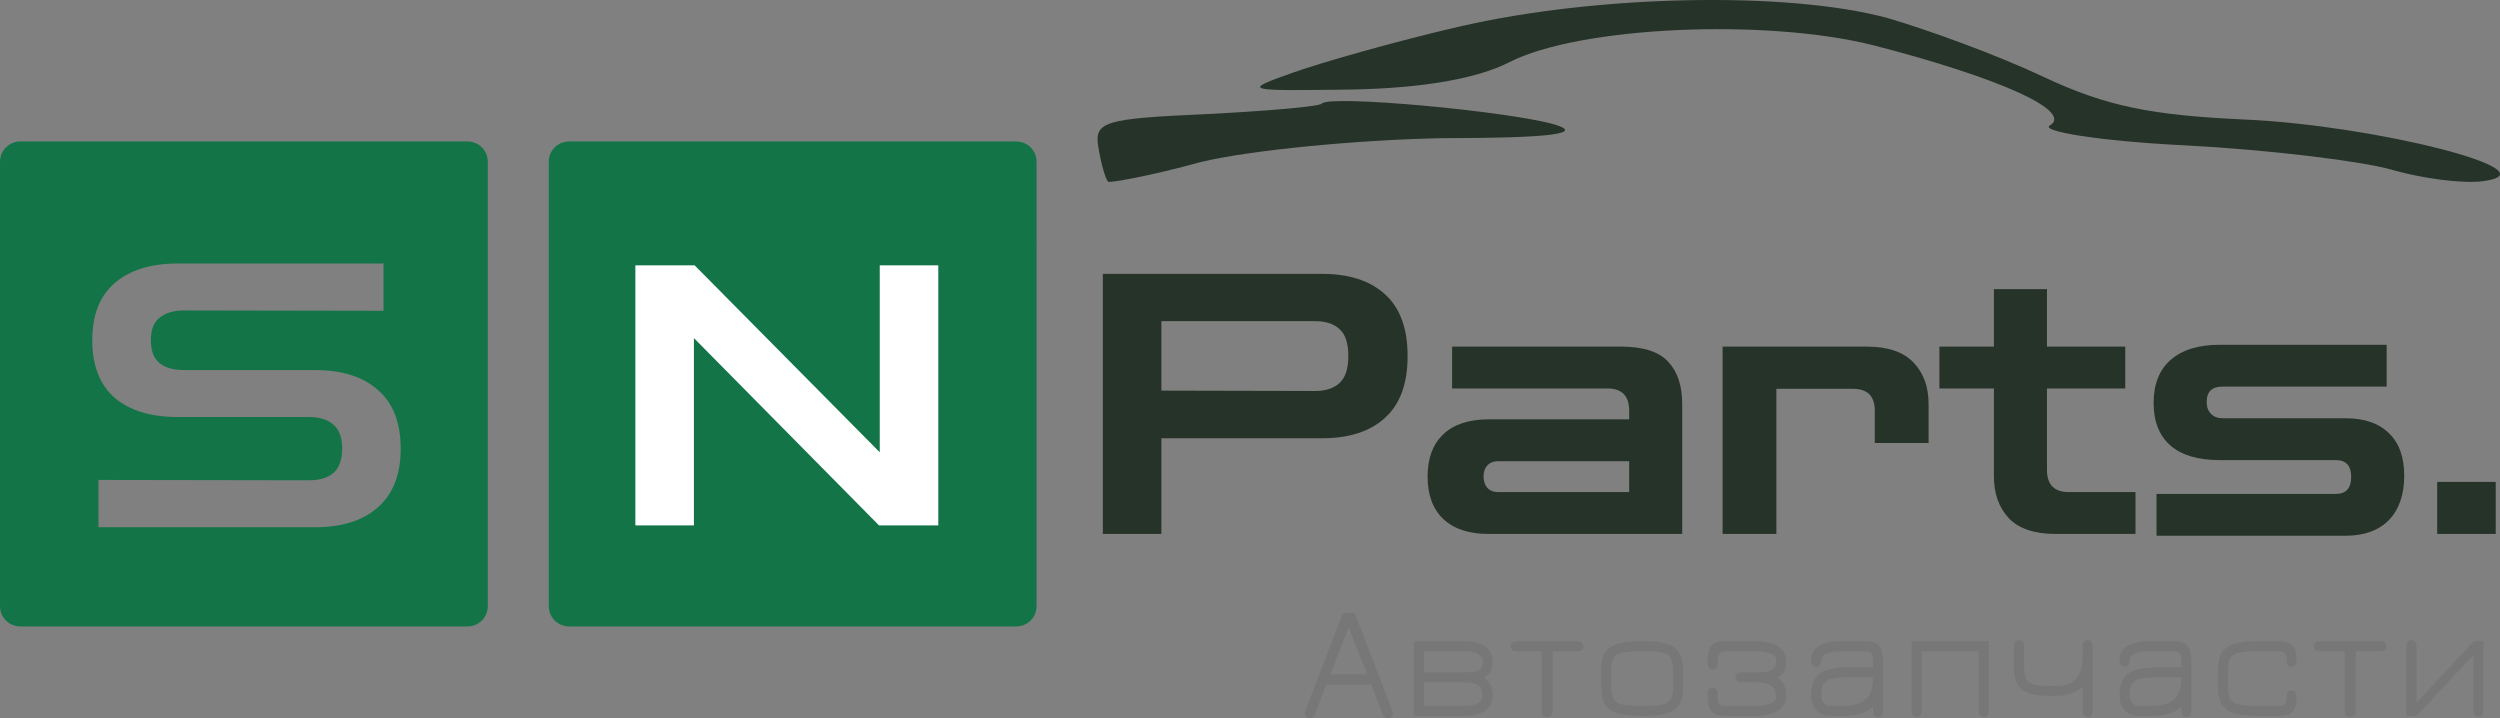 <svg width="174" height="50" viewBox="0 0 174 50" fill="none" xmlns="http://www.w3.org/2000/svg">
<rect x="0" y="0" width="174" height="50" fill="#808080" stroke="none"/>
<path d="M48.098 11.252H67.129L72.146 16.878H54.788L48.098 11.252Z" fill="#777777"/>
<path d="M38.195 11.252C38.195 10.475 38.828 9.845 39.61 9.845H70.732C71.513 9.845 72.146 10.475 72.146 11.252V42.194C72.146 42.971 71.513 43.601 70.732 43.601H39.61C38.828 43.601 38.195 42.971 38.195 42.194V11.252Z" fill="#137547"/>
<path d="M44.221 36.568V18.467H48.346L61.231 31.48V18.467H65.305V36.568H61.18L48.296 23.53V36.568H44.221Z" fill="white"/>
<path d="M76.758 37.162V19.061H92.011C93.895 19.061 95.355 19.533 96.39 20.478C97.443 21.423 97.969 22.858 97.969 24.782C97.969 26.706 97.443 28.141 96.39 29.086C95.355 30.031 93.895 30.503 92.011 30.503H80.832V37.162H76.758ZM91.527 22.352H80.832V27.187L91.527 27.212C92.274 27.212 92.842 27.027 93.233 26.655C93.64 26.284 93.844 25.66 93.844 24.782C93.844 23.887 93.64 23.263 93.233 22.909C92.842 22.537 92.274 22.352 91.527 22.352Z" fill="#253329"/>
<path d="M103.612 37.162C102.237 37.162 101.185 36.816 100.455 36.124C99.725 35.432 99.36 34.444 99.36 33.162C99.36 31.896 99.725 30.917 100.455 30.225C101.185 29.533 102.237 29.187 103.612 29.187H113.39V28.579C113.39 27.55 112.881 27.035 111.862 27.035H101.066V24.124H112.83C114.375 24.124 115.47 24.478 116.115 25.187C116.76 25.879 117.082 26.858 117.082 28.124V37.162H103.612ZM104.274 34.25H113.39V32.099H104.274C103.952 32.099 103.697 32.2 103.51 32.402C103.341 32.588 103.256 32.841 103.256 33.162C103.256 33.482 103.341 33.744 103.51 33.947C103.697 34.149 103.952 34.25 104.274 34.25Z" fill="#253329"/>
<path d="M119.893 37.162V24.124H129.925C131.402 24.124 132.489 24.495 133.185 25.238C133.881 25.963 134.229 26.925 134.229 28.124V30.833H130.485V28.579C130.485 27.567 129.976 27.061 128.958 27.061H123.636V37.162H119.893Z" fill="#253329"/>
<path d="M143.079 37.162C141.602 37.162 140.516 36.799 139.82 36.073C139.124 35.331 138.776 34.36 138.776 33.162V27.035H134.982V24.124H138.776V20.124H142.468V24.124H147.917V27.035H142.468V32.706C142.468 33.736 142.977 34.25 143.996 34.25H148.63V37.162H143.079Z" fill="#253329"/>
<path d="M150.095 37.288V34.377H162.573C163.286 34.377 163.642 33.98 163.642 33.187C163.642 32.411 163.286 32.023 162.573 32.023H154.501C152.99 32.023 151.844 31.685 151.063 31.01C150.282 30.318 149.892 29.331 149.892 28.048C149.892 26.748 150.282 25.753 151.063 25.061C151.861 24.352 153.007 23.997 154.501 23.997H166.112V26.909H154.679C153.949 26.909 153.584 27.263 153.584 27.972C153.584 28.326 153.686 28.605 153.89 28.807C154.093 29.01 154.356 29.111 154.679 29.111H163.235C164.559 29.111 165.569 29.457 166.265 30.149C166.978 30.824 167.334 31.811 167.334 33.111C167.334 34.428 166.978 35.457 166.265 36.2C165.552 36.925 164.542 37.288 163.235 37.288H150.095Z" fill="#253329"/>
<path d="M169.629 37.162V33.541H173.703V37.162H169.629Z" fill="#253329"/>
<path d="M94.282 42.664L96.908 49.471C96.931 49.539 96.942 49.617 96.942 49.708C96.942 49.79 96.901 49.858 96.818 49.91C96.742 49.97 96.667 50 96.591 50C96.433 50 96.312 49.903 96.229 49.708L95.437 47.637H92.313L91.521 49.708C91.438 49.903 91.317 50 91.159 50C91.084 50 91.004 49.97 90.921 49.91C90.846 49.858 90.808 49.79 90.808 49.708C90.808 49.617 90.82 49.539 90.842 49.471L93.468 42.664H94.282ZM92.585 46.94H95.165L93.864 43.676L92.585 46.94Z" fill="#777777"/>
<path d="M98.412 44.633H102.01C102.569 44.633 103.021 44.757 103.368 45.004C103.715 45.252 103.889 45.619 103.889 46.107C103.889 46.617 103.685 46.969 103.278 47.165C103.685 47.442 103.889 47.84 103.889 48.357C103.889 48.845 103.715 49.212 103.368 49.46C103.021 49.7 102.569 49.82 102.01 49.82H98.412V44.633ZM99.113 45.331V46.793H101.976C102.293 46.793 102.538 46.775 102.712 46.737C102.886 46.692 103.01 46.613 103.085 46.501C103.161 46.388 103.199 46.227 103.199 46.017C103.199 45.807 103.089 45.642 102.87 45.522C102.659 45.394 102.346 45.331 101.931 45.331H99.113ZM99.113 47.491V49.122H101.931C102.301 49.122 102.603 49.066 102.836 48.954C103.07 48.841 103.187 48.669 103.187 48.436C103.187 48.091 103.089 47.847 102.893 47.705C102.697 47.562 102.391 47.491 101.976 47.491H99.113Z" fill="#777777"/>
<path d="M109.774 44.633C110.061 44.633 110.204 44.749 110.204 44.982C110.204 45.214 110.061 45.331 109.774 45.331H108.065V49.505C108.065 49.767 107.937 49.899 107.681 49.899C107.424 49.899 107.296 49.767 107.296 49.505V45.331H105.576C105.289 45.331 105.146 45.214 105.146 44.982C105.146 44.749 105.289 44.633 105.576 44.633H109.774Z" fill="#777777"/>
<path d="M114.136 49.82C113.48 49.82 112.959 49.764 112.574 49.651C112.19 49.531 111.903 49.329 111.714 49.044C111.533 48.759 111.443 48.353 111.443 47.828V46.624C111.443 46.099 111.533 45.694 111.714 45.409C111.903 45.124 112.19 44.925 112.574 44.813C112.959 44.693 113.48 44.633 114.136 44.633H114.464C115.113 44.633 115.63 44.693 116.015 44.813C116.4 44.925 116.683 45.128 116.864 45.42C117.052 45.706 117.147 46.107 117.147 46.624V47.828C117.147 48.346 117.052 48.751 116.864 49.044C116.683 49.329 116.4 49.531 116.015 49.651C115.63 49.764 115.113 49.82 114.464 49.82H114.136ZM114.464 49.122C115.023 49.122 115.438 49.092 115.709 49.032C115.981 48.972 116.17 48.852 116.275 48.672C116.388 48.485 116.445 48.196 116.445 47.806V46.647C116.445 46.257 116.388 45.972 116.275 45.792C116.17 45.604 115.981 45.48 115.709 45.42C115.438 45.361 115.023 45.331 114.464 45.331H114.136C113.57 45.331 113.152 45.364 112.88 45.432C112.608 45.492 112.416 45.616 112.303 45.803C112.197 45.983 112.144 46.264 112.144 46.647V47.806C112.144 48.188 112.197 48.474 112.303 48.661C112.416 48.841 112.608 48.965 112.88 49.032C113.152 49.092 113.57 49.122 114.136 49.122H114.464Z" fill="#777777"/>
<path d="M121.254 47.491C120.945 47.491 120.79 47.382 120.79 47.165C120.79 46.917 120.945 46.793 121.254 46.793H122.227C122.589 46.793 122.868 46.771 123.065 46.726C123.268 46.673 123.412 46.587 123.495 46.467C123.585 46.347 123.63 46.174 123.63 45.949C123.63 45.537 123.148 45.331 122.182 45.331H120.111C119.884 45.331 119.734 45.376 119.658 45.465C119.583 45.548 119.545 45.706 119.545 45.938V46.141C119.545 46.441 119.428 46.591 119.194 46.591C118.96 46.591 118.843 46.441 118.843 46.141C118.843 45.586 118.926 45.196 119.092 44.971C119.266 44.745 119.579 44.633 120.032 44.633H122.261C122.902 44.633 123.404 44.753 123.766 44.993C124.136 45.233 124.321 45.601 124.321 46.096C124.321 46.613 124.117 46.969 123.71 47.165C124.117 47.442 124.321 47.84 124.321 48.357C124.321 48.852 124.136 49.22 123.766 49.46C123.404 49.7 122.902 49.82 122.261 49.82H120.032C119.579 49.82 119.266 49.708 119.092 49.482C118.926 49.257 118.843 48.867 118.843 48.312C118.843 48.012 118.96 47.862 119.194 47.862C119.428 47.862 119.545 48.012 119.545 48.312V48.515C119.545 48.747 119.583 48.909 119.658 48.999C119.734 49.081 119.884 49.122 120.111 49.122H122.182C123.14 49.122 123.619 48.916 123.619 48.504C123.619 48.144 123.506 47.885 123.28 47.727C123.061 47.57 122.71 47.491 122.227 47.491H121.254Z" fill="#777777"/>
<path d="M130.358 46.444V45.882C130.358 45.672 130.317 45.529 130.234 45.454C130.158 45.372 130.011 45.331 129.792 45.331H128.197C127.238 45.331 126.759 45.537 126.759 45.949C126.759 46.249 126.642 46.399 126.408 46.399C126.175 46.399 126.058 46.249 126.058 45.949C126.058 45.072 126.744 44.633 128.117 44.633H129.871C130.324 44.633 130.633 44.742 130.799 44.959C130.973 45.169 131.06 45.541 131.06 46.073V49.471C131.06 49.756 130.943 49.899 130.709 49.899C130.475 49.899 130.358 49.749 130.358 49.449V49.19C129.913 49.61 129.253 49.82 128.378 49.82H127.325C126.955 49.82 126.65 49.689 126.408 49.426C126.175 49.164 126.058 48.822 126.058 48.402C126.058 47.9 126.152 47.506 126.341 47.221C126.529 46.936 126.816 46.737 127.201 46.624C127.593 46.505 128.11 46.444 128.751 46.444H130.358ZM128.751 47.142C128.185 47.142 127.766 47.176 127.495 47.243C127.223 47.303 127.031 47.427 126.918 47.615C126.812 47.795 126.759 48.076 126.759 48.459C126.759 48.631 126.82 48.785 126.94 48.92C127.061 49.055 127.189 49.122 127.325 49.122H128.378C129.698 49.122 130.358 48.5 130.358 47.255V47.142H128.751Z" fill="#777777"/>
<path d="M133.054 44.633H138.419V49.471C138.419 49.756 138.302 49.899 138.068 49.899C137.834 49.899 137.717 49.756 137.717 49.471V45.331H133.756V49.471C133.756 49.756 133.639 49.899 133.405 49.899C133.171 49.899 133.054 49.756 133.054 49.471V44.633Z" fill="#777777"/>
<path d="M143.093 47.738C144.33 47.738 144.949 47.097 144.949 45.814V44.982C144.949 44.697 145.066 44.554 145.3 44.554C145.534 44.554 145.65 44.697 145.65 44.982V49.46C145.65 49.752 145.541 49.899 145.322 49.899C145.073 49.899 144.949 49.752 144.949 49.46V47.806C144.489 48.226 143.87 48.436 143.093 48.436H142.719C142.108 48.436 141.618 48.376 141.248 48.256C140.886 48.136 140.614 47.933 140.433 47.648C140.26 47.356 140.173 46.947 140.173 46.422V44.982C140.173 44.697 140.29 44.554 140.524 44.554C140.758 44.554 140.875 44.697 140.875 44.982V46.399C140.875 46.789 140.927 47.078 141.033 47.266C141.139 47.453 141.316 47.581 141.565 47.648C141.822 47.708 142.206 47.738 142.719 47.738H143.093Z" fill="#777777"/>
<path d="M151.823 46.444V45.882C151.823 45.672 151.781 45.529 151.698 45.454C151.623 45.372 151.475 45.331 151.257 45.331H149.661C148.703 45.331 148.224 45.537 148.224 45.949C148.224 46.249 148.107 46.399 147.873 46.399C147.639 46.399 147.522 46.249 147.522 45.949C147.522 45.072 148.209 44.633 149.582 44.633H151.336C151.789 44.633 152.098 44.742 152.264 44.959C152.437 45.169 152.524 45.541 152.524 46.073V49.471C152.524 49.756 152.407 49.899 152.173 49.899C151.939 49.899 151.823 49.749 151.823 49.449V49.19C151.377 49.61 150.717 49.82 149.842 49.82H148.79C148.42 49.82 148.114 49.689 147.873 49.426C147.639 49.164 147.522 48.822 147.522 48.402C147.522 47.9 147.616 47.506 147.805 47.221C147.994 46.936 148.28 46.737 148.665 46.624C149.057 46.505 149.574 46.444 150.215 46.444H151.823ZM150.215 47.142C149.65 47.142 149.231 47.176 148.959 47.243C148.688 47.303 148.495 47.427 148.382 47.615C148.276 47.795 148.224 48.076 148.224 48.459C148.224 48.631 148.284 48.785 148.405 48.92C148.525 49.055 148.654 49.122 148.79 49.122H149.842C151.162 49.122 151.823 48.5 151.823 47.255V47.142H150.215Z" fill="#777777"/>
<path d="M157.065 49.82C156.409 49.82 155.888 49.764 155.503 49.651C155.119 49.531 154.832 49.329 154.643 49.044C154.462 48.759 154.372 48.353 154.372 47.828V46.624C154.372 46.099 154.462 45.694 154.643 45.409C154.832 45.124 155.119 44.925 155.503 44.813C155.888 44.693 156.409 44.633 157.065 44.633H158.661C159.121 44.633 159.434 44.749 159.6 44.982C159.766 45.207 159.849 45.514 159.849 45.904C159.849 46.234 159.732 46.399 159.498 46.399C159.264 46.399 159.147 46.264 159.147 45.994C159.147 45.732 159.106 45.556 159.023 45.465C158.947 45.376 158.8 45.331 158.582 45.331H157.065C156.499 45.331 156.08 45.364 155.809 45.432C155.537 45.492 155.345 45.616 155.232 45.803C155.126 45.983 155.073 46.264 155.073 46.647V47.806C155.073 48.188 155.126 48.474 155.232 48.661C155.345 48.841 155.537 48.965 155.809 49.032C156.08 49.092 156.499 49.122 157.065 49.122H158.582C158.8 49.122 158.947 49.077 159.023 48.987C159.106 48.89 159.147 48.71 159.147 48.447C159.147 48.185 159.264 48.053 159.498 48.053C159.732 48.053 159.849 48.226 159.849 48.571C159.849 48.961 159.762 49.269 159.589 49.494C159.415 49.711 159.106 49.82 158.661 49.82H157.065Z" fill="#777777"/>
<path d="M165.672 44.633C165.959 44.633 166.102 44.749 166.102 44.982C166.102 45.214 165.959 45.331 165.672 45.331H163.963V49.505C163.963 49.767 163.835 49.899 163.578 49.899C163.322 49.899 163.193 49.767 163.193 49.505V45.331H161.473C161.187 45.331 161.043 45.214 161.043 44.982C161.043 44.749 161.187 44.633 161.473 44.633H165.672Z" fill="#777777"/>
<path d="M172.852 44.633V49.46C172.852 49.752 172.735 49.899 172.501 49.899C172.267 49.899 172.15 49.745 172.15 49.437V45.589L168.2 49.82H167.487V44.993C167.487 44.7 167.604 44.554 167.838 44.554C168.072 44.554 168.189 44.708 168.189 45.016V48.909L172.173 44.633H172.852Z" fill="#777777"/>
<path d="M101.581 1.849C97.243 2.845 92.018 4.339 90.047 5.036C86.399 6.331 86.498 6.331 94.089 6.231C99.215 6.132 102.862 5.435 105.031 4.339C109.861 1.849 122.776 1.251 130.366 3.144C139.238 5.435 144.266 7.726 142.689 8.722C141.9 9.12 146.041 9.817 152.054 10.116C157.87 10.415 164.377 11.212 166.447 11.809C168.517 12.407 171.376 12.806 172.854 12.606C177.882 11.909 165.264 8.722 156.293 8.323C149.787 8.024 146.632 7.427 142.196 5.335C139.041 3.841 134.112 2.048 131.352 1.251C124.353 -0.642 111.044 -0.343 101.581 1.849Z" fill="#253329"/>
<path d="M91.999 7.211C91.804 7.42 88.11 7.734 83.93 7.943C76.833 8.256 76.152 8.465 76.444 10.242C76.638 11.391 76.93 12.436 77.124 12.645C77.222 12.749 80.138 12.227 83.541 11.287C86.943 10.451 94.623 9.719 100.456 9.615C107.845 9.615 110.275 9.301 108.234 8.674C105.025 7.734 92.485 6.584 91.999 7.211Z" fill="#253329"/>
<path fill-rule="evenodd" clip-rule="evenodd" d="M1.415 9.845H32.537C33.318 9.845 33.951 10.475 33.951 11.252V42.194C33.951 42.971 33.318 43.601 32.537 43.601H1.415C0.633 43.601 0 42.971 0 42.194V11.252C0 10.475 0.633 9.845 1.415 9.845ZM6.855 33.404V36.695H21.93C23.814 36.695 25.274 36.231 26.309 35.302C27.362 34.374 27.888 33.016 27.888 31.226C27.888 29.421 27.362 28.062 26.309 27.151C25.274 26.222 23.814 25.758 21.93 25.758H12.814C12.084 25.758 11.515 25.598 11.108 25.277C10.7 24.939 10.497 24.408 10.497 23.682C10.497 22.956 10.7 22.433 11.108 22.113C11.515 21.775 12.084 21.606 12.814 21.606L26.691 21.631V18.34H12.381C10.497 18.34 9.028 18.796 7.976 19.707C6.94 20.602 6.422 21.927 6.422 23.682C6.422 25.437 6.94 26.771 7.976 27.682C9.028 28.577 10.497 29.024 12.381 29.024H21.497C22.244 29.024 22.812 29.201 23.203 29.556C23.61 29.893 23.814 30.45 23.814 31.226C23.814 32.003 23.61 32.568 23.203 32.923C22.812 33.26 22.244 33.429 21.497 33.429L6.855 33.404Z" fill="#137547"/>
</svg>
